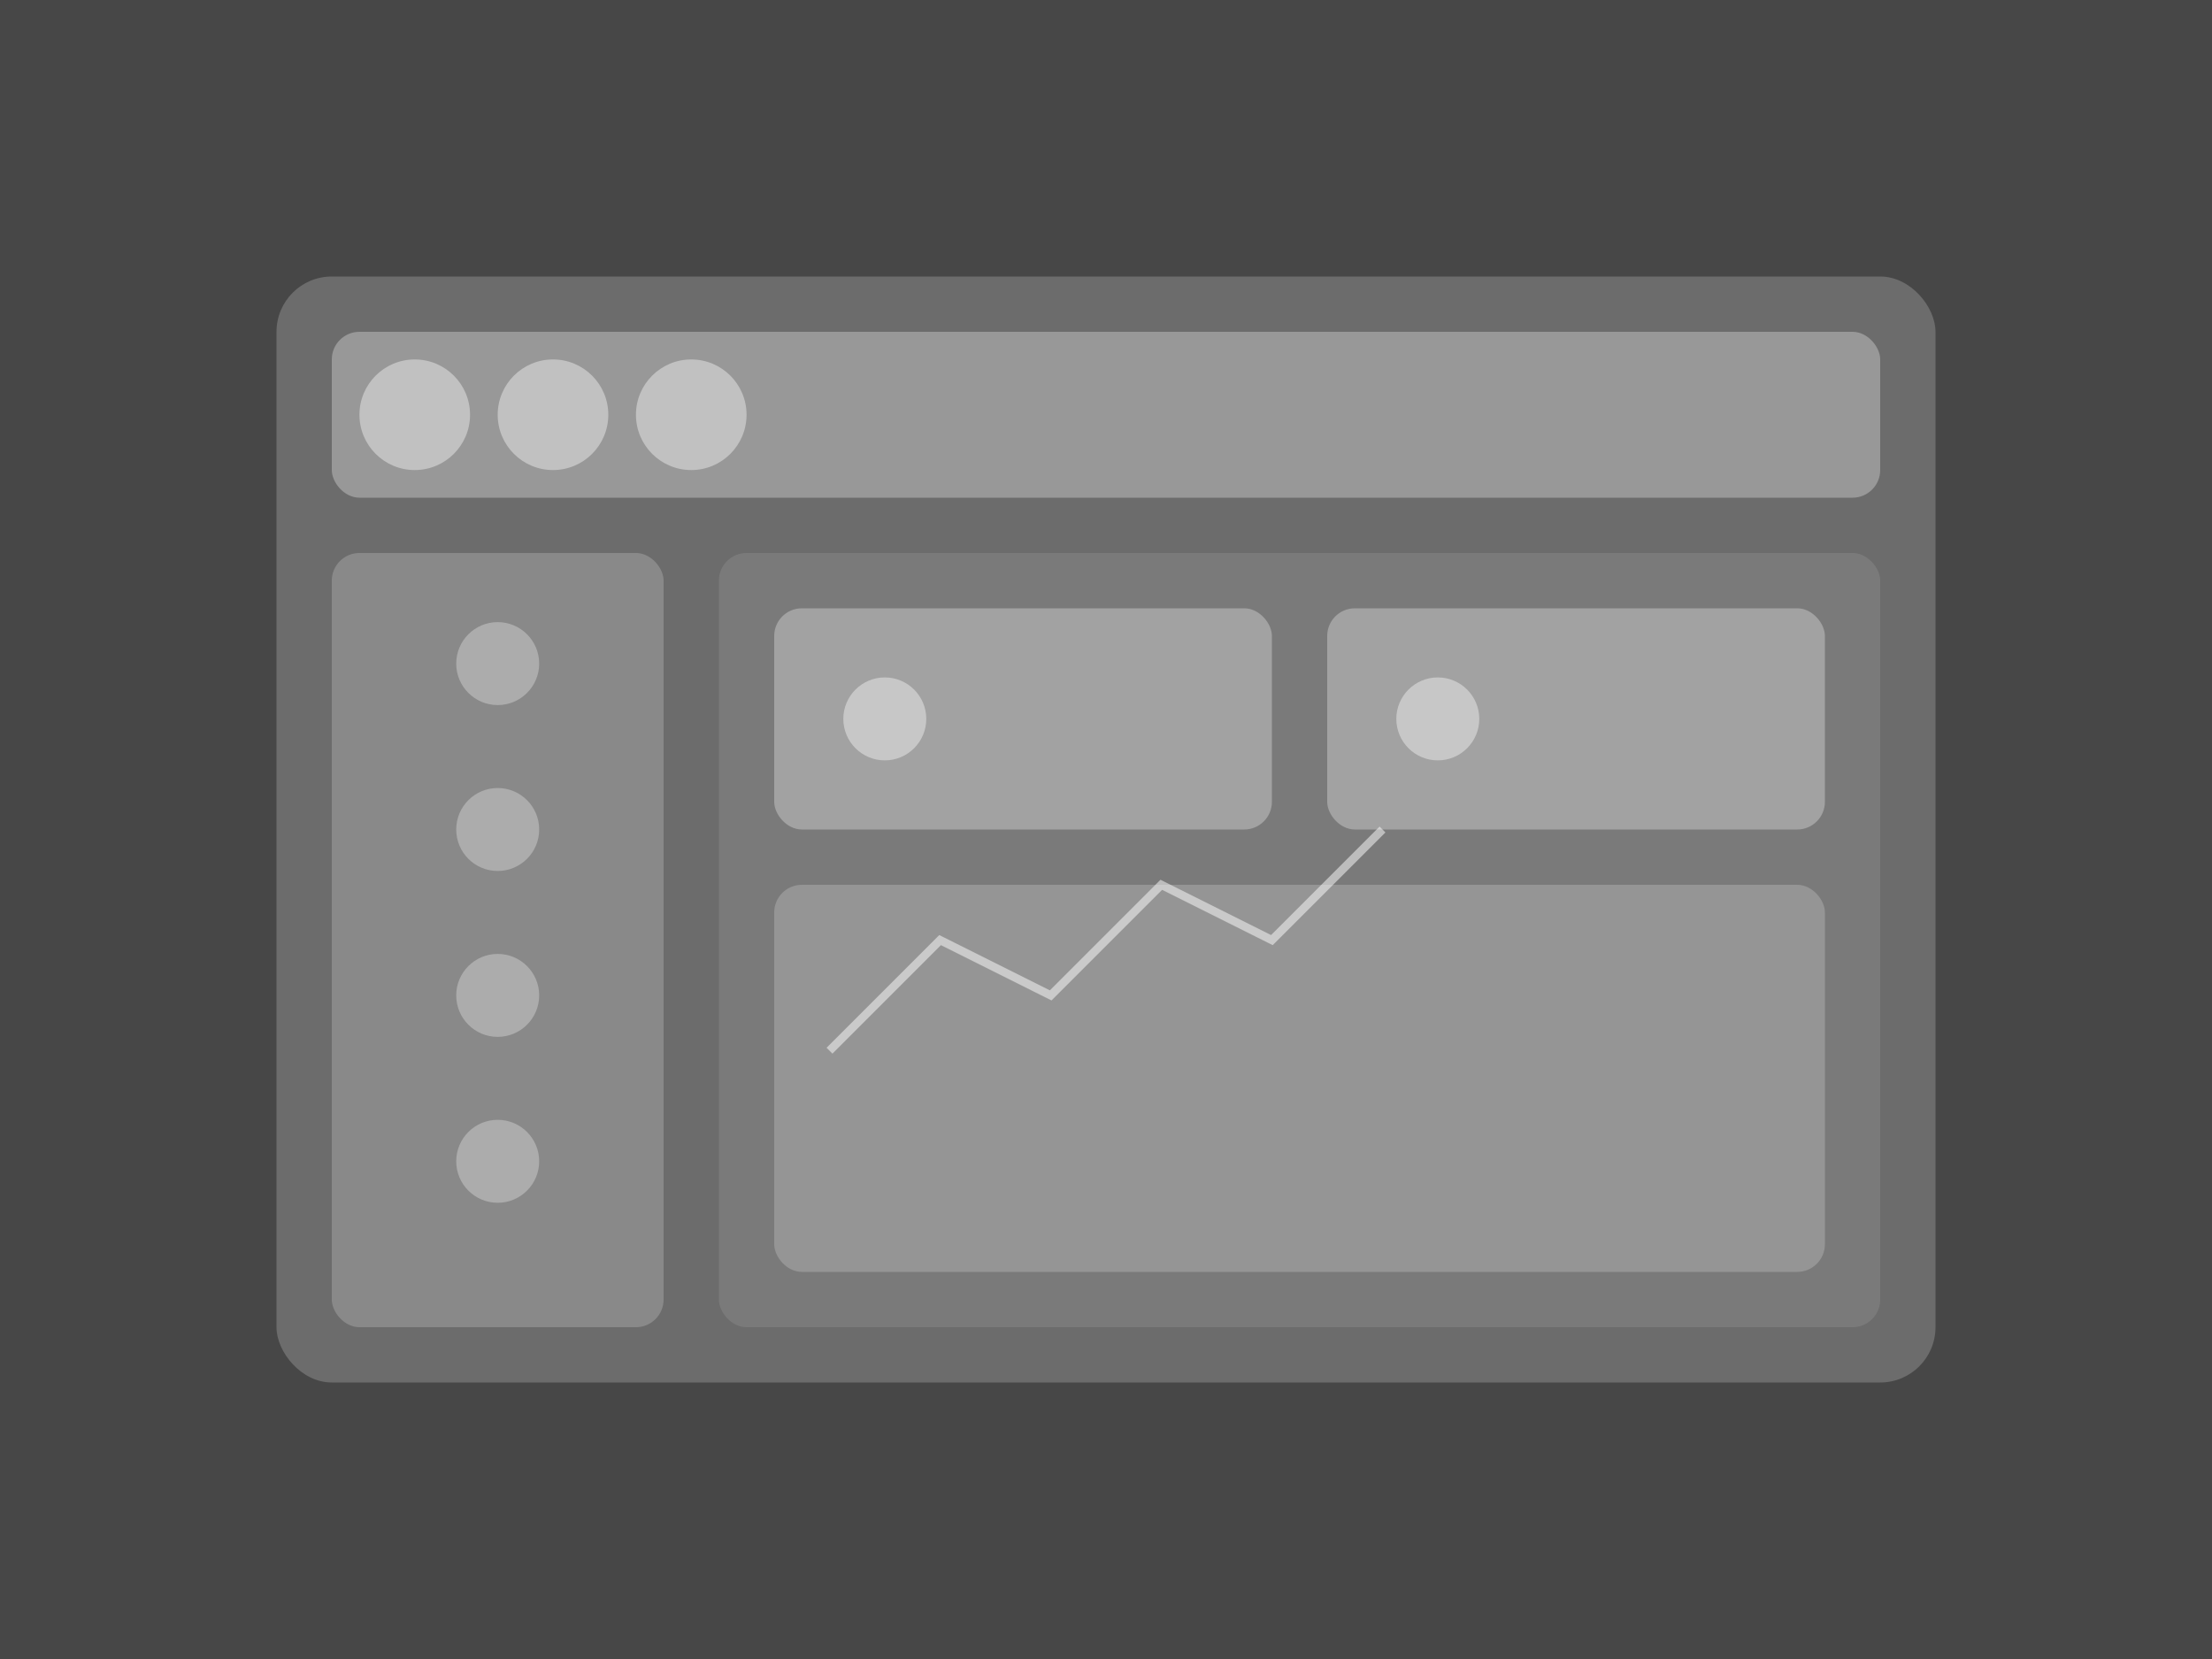 <?xml version="1.0" encoding="UTF-8"?>
<svg width="800px" height="600px" viewBox="0 0 800 600" version="1.1" xmlns="http://www.w3.org/2000/svg">
    <rect x="0" y="0" width="800" height="600" fill="#333333" stroke="none"/>
    <g stroke="none" stroke-width="1" fill="none" fill-rule="evenodd">
        <!-- Background Elements -->
        <rect fill="#FFFFFF" opacity="0.1" x="0" y="0" width="800" height="600"></rect>
        
        <!-- Dashboard Frame -->
        <rect fill="#FFFFFF" opacity="0.2" x="100" y="100" width="600" height="400" rx="20"></rect>
        
        <!-- Header Bar -->
        <rect fill="#FFFFFF" opacity="0.3" x="120" y="120" width="560" height="60" rx="10"></rect>
        
        <!-- Sidebar -->
        <rect fill="#FFFFFF" opacity="0.2" x="120" y="200" width="120" height="280" rx="10"></rect>
        
        <!-- Content Area -->
        <rect fill="#FFFFFF" opacity="0.1" x="260" y="200" width="420" height="280" rx="10"></rect>
        
        <!-- Stats Cards -->
        <rect fill="#FFFFFF" opacity="0.3" x="280" y="220" width="180" height="80" rx="10"></rect>
        <rect fill="#FFFFFF" opacity="0.3" x="480" y="220" width="180" height="80" rx="10"></rect>
        
        <!-- Chart Area -->
        <rect fill="#FFFFFF" opacity="0.2" x="280" y="320" width="380" height="140" rx="10"></rect>
        
        <!-- Icons -->
        <circle fill="#FFFFFF" opacity="0.4" cx="150" cy="150" r="20"></circle>
        <circle fill="#FFFFFF" opacity="0.4" cx="200" cy="150" r="20"></circle>
        <circle fill="#FFFFFF" opacity="0.4" cx="250" cy="150" r="20"></circle>
        
        <!-- Sidebar Icons -->
        <circle fill="#FFFFFF" opacity="0.3" cx="180" cy="240" r="15"></circle>
        <circle fill="#FFFFFF" opacity="0.3" cx="180" cy="300" r="15"></circle>
        <circle fill="#FFFFFF" opacity="0.3" cx="180" cy="360" r="15"></circle>
        <circle fill="#FFFFFF" opacity="0.3" cx="180" cy="420" r="15"></circle>
        
        <!-- Chart Lines -->
        <path d="M300,380 L340,340 L380,360 L420,320 L460,340 L500,300" stroke="#FFFFFF" stroke-width="3" opacity="0.5" fill="none"></path>
        
        <!-- Stats Icons -->
        <circle fill="#FFFFFF" opacity="0.4" cx="320" cy="260" r="15"></circle>
        <circle fill="#FFFFFF" opacity="0.4" cx="520" cy="260" r="15"></circle>
    </g>
</svg> 